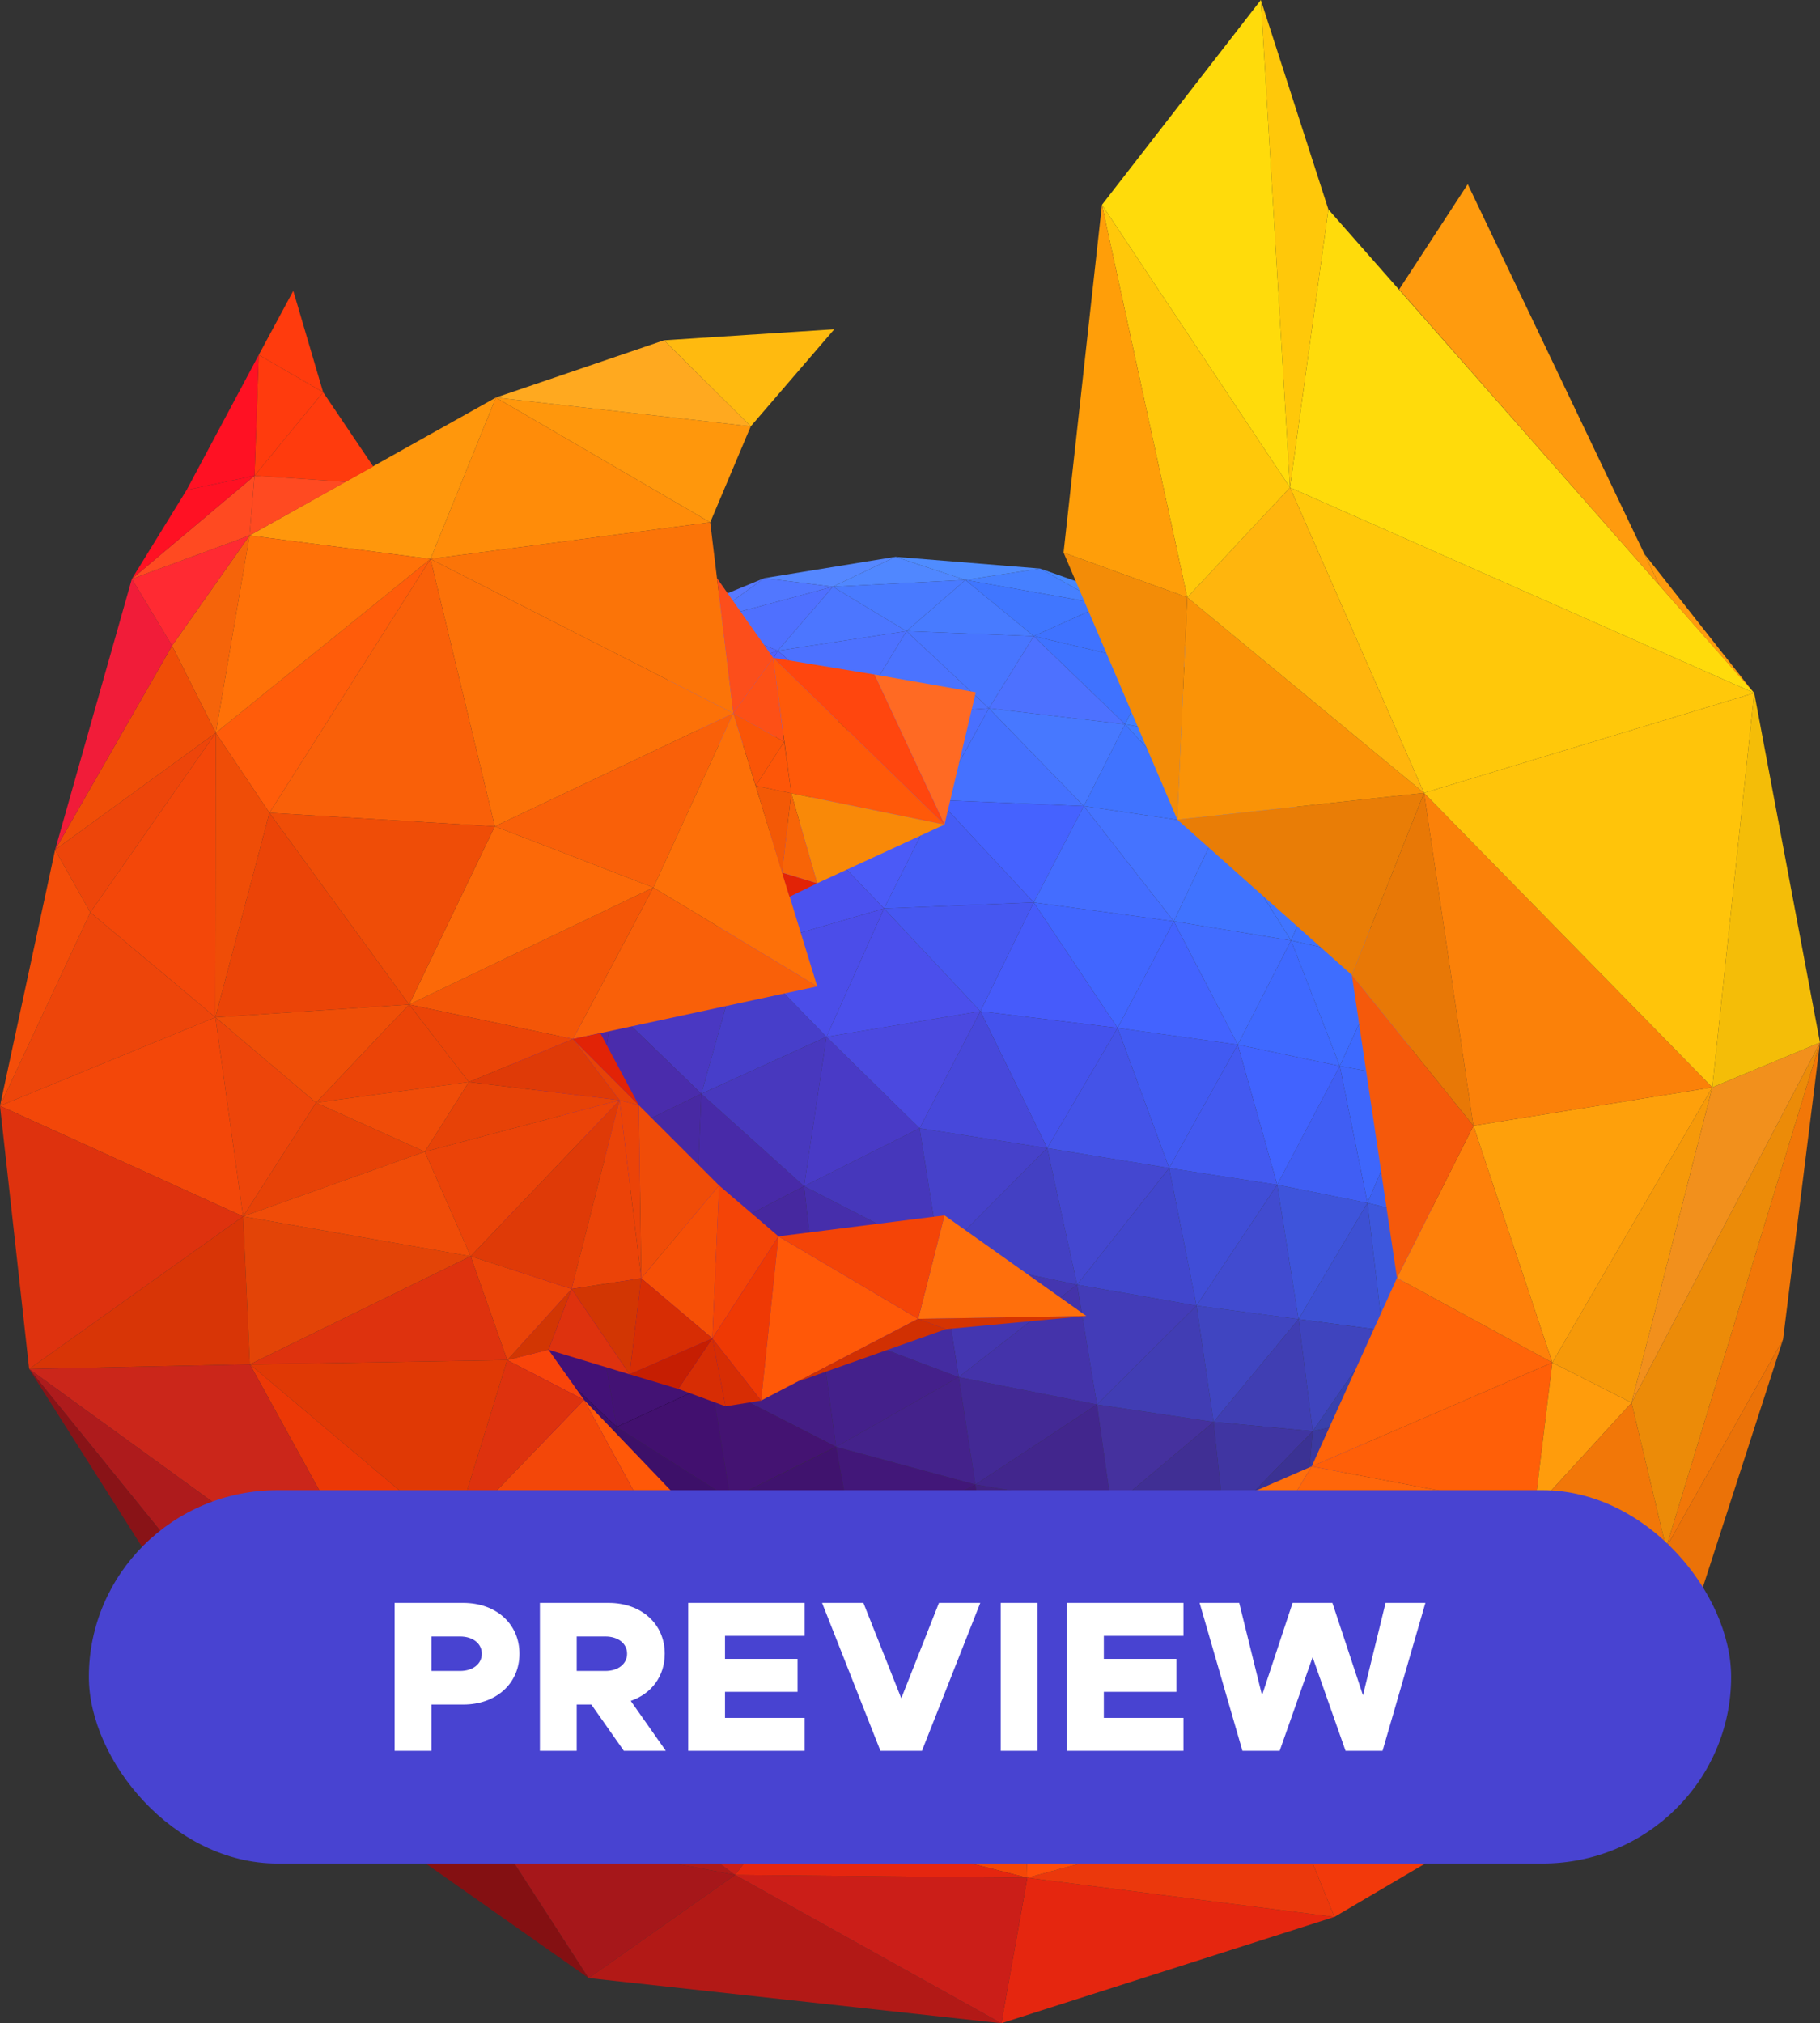 <?xml version="1.0" encoding="UTF-8" standalone="no"?>
<!-- Generator: Adobe Illustrator 23.1.0, SVG Export Plug-In . SVG Version: 6.00 Build 0)  -->

<svg
   version="1.1"
   id="Слой_1"
   x="0px"
   y="0px"
   viewBox="0 0 512 569"
   xml:space="preserve"
   sodipodi:docname="Firefox_Reality_Preview_(2019).svg"
   width="512"
   height="569"
   inkscape:version="1.1 (c68e22c387, 2021-05-23)"
   xmlns:inkscape="http://www.inkscape.org/namespaces/inkscape"
   xmlns:sodipodi="http://sodipodi.sourceforge.net/DTD/sodipodi-0.dtd"
   xmlns="http://www.w3.org/2000/svg"
   xmlns:svg="http://www.w3.org/2000/svg"
   xmlns:ns="http://ns.adobe.com/SaveForWeb/1.0/"><rect x="0" y="0" width="512" height="569" fill="#333333" stroke="none"/><defs
   id="defs558" /><sodipodi:namedview
   id="namedview556"
   pagecolor="#ffffff"
   bordercolor="#666666"
   borderopacity="1.0"
   inkscape:pageshadow="2"
   inkscape:pageopacity="0.0"
   inkscape:pagecheckerboard="0"
   showgrid="false"
   inkscape:zoom="0.456942"
   inkscape:cx="202.43269"
   inkscape:cy="571.18846"
   inkscape:window-width="1366"
   inkscape:window-height="706"
   inkscape:window-x="-8"
   inkscape:window-y="-8"
   inkscape:window-maximized="1"
   inkscape:current-layer="Слой_1" />
<style
   type="text/css"
   id="style2">
	.st0{fill:#5087FF;}
	.st1{fill:#5587FF;}
	.st2{fill:#5779FF;}
	.st3{fill:#4680FF;}
	.st4{fill:#4687FF;}
	.st5{fill:#4F8CFF;}
	.st6{fill:#5177FF;}
	.st7{fill:#3F72FF;}
	.st8{fill:#487BFF;}
	.st9{fill:#4C76FF;}
	.st10{fill:#4F70FF;}
	.st11{fill:#4F68FF;}
	.st12{fill:#3F78FF;}
	.st13{fill:#4875FF;}
	.st14{fill:#4B73FF;}
	.st15{fill:#4D71FF;}
	.st16{fill:#4F65FF;}
	.st17{fill:#4E61FF;}
	.st18{fill:#417DFF;}
	.st19{fill:#4778FF;}
	.st20{fill:#4073FF;}
	.st21{fill:#4571FF;}
	.st22{fill:#496FFF;}
	.st23{fill:#4864FF;}
	.st24{fill:#4562FF;}
	.st25{fill:#455CF6;}
	.st26{fill:#4B5AF7;}
	.st27{fill:#4B51EF;}
	.st28{fill:#4A4EEB;}
	.st29{fill:#4A38C2;}
	.st30{fill:#482AA8;}
	.st31{fill:#4A2CAC;}
	.st32{fill:#4D27A6;}
	.st33{fill:#4829A3;}
	.st34{fill:#473ECA;}
	.st35{fill:#4838BE;}
	.st36{fill:#462EAB;}
	.st37{fill:#46289F;}
	.st38{fill:#4436B0;}
	.st39{fill:#4637BB;}
	.st40{fill:#4641CA;}
	.st41{fill:#493AC6;}
	.st42{fill:#4340C3;}
	.st43{fill:#44208B;}
	.st44{fill:#442CA1;}
	.st45{fill:#451D85;}
	.st46{fill:#461F8F;}
	.st47{fill:#431A84;}
	.st48{fill:#451279;}
	.st49{fill:none;stroke:#000000;stroke-width:0.5;}
	.st50{fill:#42106F;}
	.st51{fill:#3D1069;}
	.st52{fill:#3B0E66;}
	.st53{fill:#3D106C;}
	.st54{fill:#441372;}
	.st55{fill:#40136E;}
	.st56{fill:#3D0E62;}
	.st57{fill:#3D0E63;}
	.st58{fill:#3F1064;}
	.st59{fill:#3D0F60;}
	.st60{fill:#3D115F;}
	.st61{fill:#3D176A;}
	.st62{fill:#3E1F7B;}
	.st63{fill:#401772;}
	.st64{fill:#421779;}
	.st65{fill:#44228B;}
	.st66{fill:#432995;}
	.st67{fill:#412181;}
	.st68{fill:#431274;}
	.st69{fill:#431177;}
	.st70{fill:#4433AA;}
	.st71{fill:#42268D;}
	.st72{fill:#45319E;}
	.st73{fill:#3E2583;}
	.st74{fill:#3B2B85;}
	.st75{fill:#402F94;}
	.st76{fill:#413DB4;}
	.st77{fill:#433CB8;}
	.st78{fill:#4447D0;}
	.st79{fill:#4146CD;}
	.st80{fill:#404DD7;}
	.st81{fill:#4045C1;}
	.st82{fill:#414BD0;}
	.st83{fill:#403EB3;}
	.st84{fill:#3E54DB;}
	.st85{fill:#3D50D3;}
	.st86{fill:#3F44BE;}
	.st87{fill:#4035A2;}
	.st88{fill:#3B3294;}
	.st89{fill:#3941AD;}
	.st90{fill:#3B39A0;}
	.st91{fill:#407AFF;}
	.st92{fill:#4079FF;}
	.st93{fill:#4573FF;}
	.st94{fill:#446DFF;}
	.st95{fill:#4074FF;}
	.st96{fill:#3E6DFF;}
	.st97{fill:#3D70FF;}
	.st98{fill:#3D69FF;}
	.st99{fill:#3E66FC;}
	.st100{fill:#3D61F2;}
	.st101{fill:#3D57DD;}
	.st102{fill:#3F69FF;}
	.st103{fill:#405EF4;}
	.st104{fill:#4163FF;}
	.st105{fill:#4359F0;}
	.st106{fill:#415AF2;}
	.st107{fill:#426CFF;}
	.st108{fill:#4363FF;}
	.st109{fill:#4453E8;}
	.st110{fill:#4166FF;}
	.st111{fill:#465BFB;}
	.st112{fill:#4452ED;}
	.st113{fill:#4748DB;}
	.st114{fill:#4B49E0;}
	.st115{fill:#4B4DE9;}
	.st116{fill:#4B4FEC;}
	.st117{fill:#4657F1;}
	.st118{fill:#497AFF;}
	.st119{fill:#4076FF;}
	.st120{fill:#FFBA0F;}
	.st121{fill:#FF970C;}
	.st122{fill:#FFA91F;}
	.st123{fill:#FF8C09;}
	.st124{fill:#FB7408;}
	.st125{fill:#FC7108;}
	.st126{fill:#F96009;}
	.st127{fill:#FF5C0A;}
	.st128{fill:#FF7108;}
	.st129{fill:#F5640A;}
	.st130{fill:#FD7008;}
	.st131{fill:#F45607;}
	.st132{fill:#FC6908;}
	.st133{fill:#EF4D07;}
	.st134{fill:#EF4E07;}
	.st135{fill:#EB4407;}
	.st136{fill:#ED450A;}
	.st137{fill:#E74207;}
	.st138{fill:#F04C08;}
	.st139{fill:#DF3A07;}
	.st140{fill:#F04D07;}
	.st141{fill:#F34709;}
	.st142{fill:#F44D09;}
	.st143{fill:#FF6A23;}
	.st144{fill:#FF460E;}
	.st145{fill:#FF5909;}
	.st146{fill:#F98908;}
	.st147{fill:#E22306;}
	.st148{fill:#F76407;}
	.st149{fill:#F35906;}
	.st150{fill:#FC4E1B;}
	.st151{fill:#FD5016;}
	.st152{fill:#FA5507;}
	.st153{fill:#FD5608;}
	.st154{fill:#DE320E;}
	.st155{fill:#D83506;}
	.st156{fill:#E34407;}
	.st157{fill:#EB4308;}
	.st158{fill:#F44407;}
	.st159{fill:#EF3904;}
	.st160{fill:#D72D04;}
	.st161{fill:#C61E02;}
	.st162{fill:#F64F06;}
	.st163{fill:#D23603;}
	.st164{fill:#F9440A;}
	.st165{fill:#FF5808;}
	.st166{fill:#E03905;}
	.st167{fill:#EC3806;}
	.st168{fill:#EB380C;}
	.st169{fill:#E23C06;}
	.st170{fill:#CB261A;}
	.st171{fill:#AE1B1C;}
	.st172{fill:#A6171A;}
	.st173{fill:#AD1A19;}
	.st174{fill:#841012;}
	.st175{fill:#891317;}
	.st176{fill:#FF4D0A;}
	.st177{fill:#FF590B;}
	.st178{fill:#CA1F19;}
	.st179{fill:#B21916;}
	.st180{fill:#E5260F;}
	.st181{fill:#F2390B;}
	.st182{fill:#F44707;}
	.st183{fill:#D13002;}
	.st184{fill:#D53402;}
	.st185{fill:#FF6F0C;}
	.st186{fill:#FE5809;}
	.st187{fill:#FF660A;}
	.st188{fill:#F87A0B;}
	.st189{fill:#F27708;}
	.st190{fill:#FF5F0A;}
	.st191{fill:#FF5F08;}
	.st192{fill:#FF6409;}
	.st193{fill:#FF9C0C;}
	.st194{fill:#EB7208;}
	.st195{fill:#EC8B08;}
	.st196{fill:#F69909;}
	.st197{fill:#F2901C;}
	.st198{fill:#FEA00B;}
	.st199{fill:#FE800A;}
	.st200{fill:#F5590B;}
	.st201{fill:#E87806;}
	.st202{fill:#FB8109;}
	.st203{fill:#E97D06;}
	.st204{fill:#F4BD08;}
	.st205{fill:#FFC40A;}
	.st206{fill:#FA9307;}
	.st207{fill:#F38C07;}
	.st208{fill:#FFC80A;}
	.st209{fill:#FFB50D;}
	.st210{fill:#FFDB0B;}
	.st211{fill:#FF9E09;}
	.st212{fill:#FF9B0E;}
	.st213{fill:#FF3B0D;}
	.st214{fill:#FF4A21;}
	.st215{fill:#FF1123;}
	.st216{fill:#F11C39;}
	.st217{fill:#FF2A32;}
	.st218{fill:#B31A19;}
	.st219{fill:#CB1E18;}
</style>
<g
   id="g553">
	<polygon
   id="Path"
   class="st0"
   points="271.6,163.1 234.3,165 251.9,156.6 " />
	<polygon
   class="st1"
   points="251.9,156.6 215,162.6 234.3,165 "
   id="polygon7" />
	<polygon
   class="st2"
   points="177.8,177.9 198.2,174.7 215,162.6 "
   id="polygon9" />
	<polygon
   class="st3"
   points="271.6,163.1 310.6,170 292.6,159.9 "
   id="polygon11" />
	<polygon
   class="st4"
   points="292.6,159.9 331.2,173.5 310.6,170 "
   id="polygon13" />
	<polygon
   class="st5"
   points="271.6,163.1 292.6,159.9 251.9,156.6 "
   id="polygon15" />
	<polygon
   class="st6"
   points="215,162.6 198.2,174.7 234.3,165 "
   id="polygon17" />
	<polygon
   class="st7"
   points="290.8,178.9 324.8,186.9 310.6,170 "
   id="polygon19" />
	<polygon
   class="st8"
   points="290.8,178.9 255,177.5 271.6,163.1 "
   id="polygon21" />
	<polygon
   class="st9"
   points="218.8,183 234.3,165 255,177.5 "
   id="polygon23" />
	<polygon
   class="st10"
   points="234.3,165 198.2,174.7 218.8,183 "
   id="polygon25" />
	<polygon
   class="st11"
   points="218.8,183 185.2,195.5 198.2,174.7 "
   id="polygon27" />
	<polygon
   class="st12"
   points="310.6,170 347.3,188.7 324.8,186.9 "
   id="polygon29" />
	<polygon
   class="st13"
   points="255,177.5 278.2,199.2 290.8,178.9 "
   id="polygon31" />
	<polygon
   class="st14"
   points="278.2,199.2 240.3,201.7 255,177.5 "
   id="polygon33" />
	<polygon
   class="st15"
   points="255,177.5 218.8,183 240.3,201.7 "
   id="polygon35" />
	<polygon
   class="st16"
   points="240.3,201.7 203.6,210.8 218.8,183 "
   id="polygon37" />
	<polygon
   class="st17"
   points="218.8,183 185.2,195.5 203.6,210.8 "
   id="polygon39" />
	<polygon
   class="st7"
   points="324.8,186.9 316.5,203.7 290.8,178.9 "
   id="polygon41" />
	<polygon
   class="st18"
   points="316.5,203.7 351.6,209.9 324.8,186.9 "
   id="polygon43" />
	<polygon
   class="st15"
   points="290.8,178.9 278.2,199.2 316.5,203.7 "
   id="polygon45" />
	<polygon
   class="st19"
   points="278.2,199.2 304.9,226.7 316.5,203.7 "
   id="polygon47" />
	<polygon
   class="st20"
   points="316.5,203.7 342.9,232.3 304.9,226.7 "
   id="polygon49" />
	<polygon
   class="st21"
   points="304.9,226.7 264,225 278.2,199.2 "
   id="polygon51" />
	<polygon
   class="st22"
   points="278.2,199.2 240.3,201.7 264,225 "
   id="polygon53" />
	<polygon
   class="st23"
   points="264,225 225.1,230.9 240.3,201.7 "
   id="polygon55" />
	<polygon
   class="st24"
   points="264,225 290.8,253.8 304.9,226.7 "
   id="polygon57" />
	<polygon
   class="st25"
   points="290.8,253.8 248.7,255.5 264,225 "
   id="polygon59" />
	<polygon
   class="st26"
   points="264,225 225.1,230.9 248.7,255.5 "
   id="polygon61" />
	<polygon
   class="st27"
   points="248.7,255.5 208.7,267.1 225.1,230.9 "
   id="polygon63" />
	<polygon
   class="st28"
   points="208.7,267.1 186.7,245.3 225.1,230.9 "
   id="polygon65" />
	<polygon
   class="st29"
   points="197.3,307.6 172.3,283.4 208.7,267.1 "
   id="polygon67" />
	<polygon
   class="st30"
   points="195.6,349.5 226.2,333.6 197.3,307.6 "
   id="polygon69" />
	<polygon
   class="st31"
   points="166.4,322.6 172.3,283.4 197.3,307.6 "
   id="polygon71" />
	<polygon
   class="st32"
   points="172.3,283.4 143.1,298.9 166.4,322.6 "
   id="polygon73" />
	<polygon
   class="st33"
   points="197.3,307.6 166.4,322.6 195.6,349.5 "
   id="polygon75" />
	<polygon
   class="st34"
   points="208.7,267.1 232.5,291.6 197.3,307.6 "
   id="polygon77" />
	<polygon
   class="st35"
   points="197.3,307.6 226.2,333.6 232.5,291.6 "
   id="polygon79" />
	<polygon
   class="st36"
   points="230.5,372.5 264.4,353.2 226.2,333.6 "
   id="polygon81" />
	<polygon
   class="st37"
   points="226.2,333.6 195.6,349.5 230.5,372.5 "
   id="polygon83" />
	<polygon
   class="st38"
   points="303,361.3 264.4,353.2 269.7,387.3 "
   id="polygon85" />
	<polygon
   class="st39"
   points="226.2,333.6 258.7,317.3 264.4,353.2 "
   id="polygon87" />
	<polygon
   class="st40"
   points="264.4,353.2 294.6,322.9 258.7,317.3 "
   id="polygon89" />
	<polygon
   class="st41"
   points="226.2,333.6 232.5,291.6 258.7,317.3 "
   id="polygon91" />
	<polygon
   class="st42"
   points="264.4,353.2 303,361.3 294.6,322.9 "
   id="polygon93" />
	<polygon
   class="st43"
   points="230.5,372.5 235.2,406.9 269.7,387.3 "
   id="polygon95" />
	<polygon
   class="st44"
   points="230.5,372.5 264.4,353.2 269.7,387.3 "
   id="polygon97" />
	<polygon
   class="st45"
   points="235.2,406.9 200.2,389 230.5,372.5 "
   id="polygon99" />
	<polygon
   class="st46"
   points="230.5,372.5 195.6,349.5 200.2,389 "
   id="polygon101" />
	<polygon
   class="st47"
   points="200.2,389 167,364 195.6,349.5 "
   id="polygon103" />
	<polygon
   class="st48"
   points="141,336.8 145.6,374.9 167,364 "
   id="polygon105" />
	<polyline
   class="st49"
   points="145.6,374.9 173.5,401.3 200.2,389  "
   id="polyline107" />
	<polygon
   class="st50"
   points="173.5,401.3 205.5,421.6 200.2,389 "
   id="polygon109" />
	<polygon
   class="st51"
   points="179.8,432.5 173.5,401.3 205.5,421.6 "
   id="polygon111" />
	<polygon
   class="st52"
   points="179.8,432.5 152.8,411.4 173.5,401.3 "
   id="polygon113" />
	<polygon
   class="st53"
   points="152.8,411.4 145.6,374.9 173.5,401.3 "
   id="polygon115" />
	<path
   class="st54"
   d="m 235.2,406.9 c -0.3,0 -29.7,14.7 -29.7,14.7 L 200.2,389 Z"
   id="path117" />
	<polygon
   class="st55"
   points="205.5,421.6 240.5,435.6 235.2,406.9 "
   id="polygon119" />
	<polygon
   class="st56"
   points="205.5,421.6 212.6,449.2 240.5,435.6 "
   id="polygon121" />
	<polygon
   class="st57"
   points="205.5,421.6 179.8,432.5 212.6,449.2 "
   id="polygon123" />
	<polygon
   class="st58"
   points="247,459 278,442.9 240.5,435.6 "
   id="polygon125" />
	<polygon
   class="st59"
   points="240.5,435.6 212.6,449.2 247,459 "
   id="polygon127" />
	<polygon
   class="st60"
   points="247,459 280.5,461.5 278,442.9 "
   id="polygon129" />
	<polygon
   class="st61"
   points="280.5,461.5 314.1,448.4 278,442.9 "
   id="polygon131" />
	<polygon
   class="st62"
   points="278,442.9 312.7,424 314.1,448.4 "
   id="polygon133" />
	<polygon
   class="st63"
   points="278,442.9 274.4,417.5 240.5,435.6 "
   id="polygon135" />
	<polygon
   class="st64"
   points="240.5,435.6 235.2,406.9 274.4,417.5 "
   id="polygon137" />
	<polygon
   class="st65"
   points="235.2,406.9 269.7,387.3 274.4,417.5 "
   id="polygon139" />
	<polygon
   class="st66"
   points="274.4,417.5 308.6,395 269.7,387.3 "
   id="polygon141" />
	<polygon
   class="st67"
   points="278,442.9 312.7,424 274.4,417.5 "
   id="polygon143" />
	<polygon
   class="st68"
   points="200.2,389 167,364 173.5,401.3 "
   id="polygon145" />
	<polygon
   class="st69"
   points="173.5,401.3 145.6,374.9 167,364 "
   id="polygon147" />
	<polygon
   class="st70"
   points="269.7,387.3 308.6,395 303,361.3 "
   id="polygon149" />
	<polygon
   class="st71"
   points="274.4,417.5 312.7,424 308.6,395 "
   id="polygon151" />
	<polygon
   class="st72"
   points="312.7,424 341.4,399.9 308.6,395 "
   id="polygon153" />
	<polygon
   class="st73"
   points="314.1,448.4 344.4,428.1 312.7,424 "
   id="polygon155" />
	<polygon
   class="st74"
   points="314.1,448.4 367.2,426.7 344.4,428.1 "
   id="polygon157" />
	<polygon
   class="st75"
   points="312.7,424 341.4,399.9 344.4,428.1 "
   id="polygon159" />
	<polygon
   class="st76"
   points="308.6,395 336.6,367.2 341.4,399.9 "
   id="polygon161" />
	<polygon
   class="st77"
   points="308.6,395 303,361.3 336.6,367.2 "
   id="polygon163" />
	<polygon
   class="st78"
   points="303,361.3 328.9,328.5 294.6,322.9 "
   id="polygon165" />
	<polygon
   class="st79"
   points="303,361.3 336.6,367.2 328.9,328.5 "
   id="polygon167" />
	<polygon
   class="st80"
   points="336.6,367.2 359.3,333.2 328.9,328.5 "
   id="polygon169" />
	<polygon
   class="st81"
   points="341.4,399.9 365.3,371 336.6,367.2 "
   id="polygon171" />
	<polygon
   class="st82"
   points="336.6,367.2 359.3,333.2 365.3,371 "
   id="polygon173" />
	<polygon
   class="st83"
   points="341.4,399.9 369.3,402.5 365.3,371 "
   id="polygon175" />
	<polygon
   class="st84"
   points="365.3,371 384.7,338.3 359.3,333.2 "
   id="polygon177" />
	<polygon
   class="st85"
   points="365.3,371 388.9,374.1 384.7,338.3 "
   id="polygon179" />
	<polygon
   class="st86"
   points="365.3,371 369.3,402.5 388.9,374.1 "
   id="polygon181" />
	<polygon
   class="st87"
   points="344.4,428.1 341.4,399.9 369.3,402.5 "
   id="polygon183" />
	<polygon
   class="st88"
   points="344.4,428.1 367.2,426.7 369.3,402.5 "
   id="polygon185" />
	<polygon
   class="st89"
   points="369.3,402.5 388.9,374.1 390.9,397.7 "
   id="polygon187" />
	<polygon
   class="st90"
   points="390.9,397.7 367.2,426.7 369.3,402.5 "
   id="polygon189" />
	<polygon
   class="st91"
   points="316.5,203.7 342.9,232.3 351.6,209.9 "
   id="polygon191" />
	<polygon
   class="st92"
   points="342.9,232.3 374.1,238.6 351.6,209.9 "
   id="polygon193" />
	<polygon
   class="st93"
   points="304.9,226.7 330.2,259.1 342.9,232.3 "
   id="polygon195" />
	<polygon
   class="st94"
   points="304.9,226.7 290.8,253.8 330.2,259.1 "
   id="polygon197" />
	<polygon
   class="st20"
   points="330.2,259.1 363.2,264.5 342.9,232.3 "
   id="polygon199" />
	<polygon
   class="st95"
   points="342.9,232.3 374.1,238.6 363.2,264.5 "
   id="polygon201" />
	<polygon
   class="st96"
   points="363.2,264.5 376.9,299.8 390.3,270.6 "
   id="polygon203" />
	<polygon
   class="st97"
   points="363.2,264.5 374.1,238.6 390.3,270.6 "
   id="polygon205" />
	<polygon
   class="st98"
   points="390.3,270.6 376.9,299.8 399.4,303.9 "
   id="polygon207" />
	<polygon
   class="st99"
   points="376.9,299.8 384.7,338.3 399.4,303.9 "
   id="polygon209" />
	<polygon
   class="st100"
   points="399.4,303.9 403.2,342.9 384.7,338.3 "
   id="polygon211" />
	<polygon
   class="st101"
   points="384.7,338.3 388.9,374.1 403.2,342.9 "
   id="polygon213" />
	<polygon
   class="st102"
   points="363.2,264.5 348.2,293.8 376.9,299.8 "
   id="polygon215" />
	<polygon
   class="st103"
   points="384.7,338.3 359.3,333.2 376.9,299.8 "
   id="polygon217" />
	<polygon
   class="st104"
   points="359.3,333.2 348.2,293.8 376.9,299.8 "
   id="polygon219" />
	<polygon
   class="st105"
   points="359.3,333.2 328.9,328.5 348.2,293.8 "
   id="polygon221" />
	<polygon
   class="st106"
   points="328.9,328.5 314.4,289.1 348.2,293.8 "
   id="polygon223" />
	<polygon
   class="st107"
   points="363.2,264.5 330.2,259.1 348.2,293.8 "
   id="polygon225" />
	<polygon
   class="st108"
   points="348.2,293.8 314.4,289.1 330.2,259.1 "
   id="polygon227" />
	<polygon
   class="st109"
   points="328.9,328.5 294.6,322.9 314.4,289.1 "
   id="polygon229" />
	<polygon
   class="st110"
   points="330.2,259.1 290.8,253.8 314.4,289.1 "
   id="polygon231" />
	<polygon
   class="st111"
   points="314.4,289.1 275.8,284.4 290.8,253.8 "
   id="polygon233" />
	<polygon
   class="st112"
   points="314.4,289.1 294.6,322.9 275.8,284.4 "
   id="polygon235" />
	<polygon
   class="st113"
   points="294.6,322.9 258.7,317.3 275.8,284.4 "
   id="polygon237" />
	<polygon
   class="st114"
   points="258.7,317.3 232.5,291.6 275.8,284.4 "
   id="polygon239" />
	<polygon
   class="st115"
   points="208.7,267.1 248.7,255.5 232.5,291.6 "
   id="polygon241" />
	<polygon
   class="st116"
   points="232.5,291.6 275.8,284.4 248.7,255.5 "
   id="polygon243" />
	<polygon
   class="st117"
   points="275.8,284.4 290.8,253.8 248.7,255.5 "
   id="polygon245" />
	<polygon
   class="st118"
   points="255,177.5 234.3,165 271.6,163.1 "
   id="polygon247" />
	<polygon
   class="st119"
   points="290.8,178.9 271.6,163.1 310.6,170 "
   id="polygon249" />
	<polygon
   class="st120"
   points="211.2,119.9 234.7,92.6 186.8,95.7 "
   id="polygon251" />
	<polygon
   class="st121"
   points="139.5,111.8 211.2,119.9 199.8,146.9 "
   id="polygon253" />
	<polygon
   class="st122"
   points="139.5,111.8 186.8,95.7 211.2,119.9 "
   id="polygon255" />
	<polygon
   class="st123"
   points="199.8,146.9 139.5,111.8 121.1,157.2 "
   id="polygon257" />
	<polygon
   class="st121"
   points="121.1,157.2 70.2,150.6 139.5,111.8 "
   id="polygon259" />
	<polygon
   class="st124"
   points="121.1,157.2 199.8,146.9 206.3,200.6 "
   id="polygon261" />
	<polygon
   class="st125"
   points="121.1,157.2 139.2,232.4 206.3,200.6 "
   id="polygon263" />
	<polygon
   class="st126"
   points="139.2,232.4 75.8,228.6 121.1,157.2 "
   id="polygon265" />
	<polygon
   class="st127"
   points="121.1,157.2 60.7,206.1 75.8,228.6 "
   id="polygon267" />
	<polygon
   class="st128"
   points="121.1,157.2 60.7,206.1 70.2,150.6 "
   id="polygon269" />
	<polygon
   class="st129"
   points="70.2,150.6 48.4,181.6 60.7,206.1 "
   id="polygon271" />
	<polygon
   class="st126"
   points="139.2,232.4 183.8,249.6 206.3,200.6 "
   id="polygon273" />
	<polygon
   class="st130"
   points="206.3,200.6 229.9,277.4 183.8,249.6 "
   id="polygon275" />
	<polygon
   class="st126"
   points="183.8,249.6 161.2,292.2 229.9,277.4 "
   id="polygon277" />
	<polygon
   class="st131"
   points="161.2,292.2 115.1,282.5 183.8,249.6 "
   id="polygon279" />
	<polygon
   class="st132"
   points="183.8,249.6 115.1,282.5 139.2,232.4 "
   id="polygon281" />
	<polygon
   class="st133"
   points="139.2,232.4 75.8,228.6 115.1,282.5 "
   id="polygon283" />
	<polyline
   class="st133"
   points="60.7,206.1 60.6,286.1 75.8,228.6 60.7,206.1  "
   id="polyline285" />
	<polygon
   class="st134"
   points="60.6,286.1 88.9,310.1 115.1,282.5 "
   id="polygon287" />
	<polygon
   class="st135"
   points="115.1,282.5 131.9,304.3 88.9,310.1 "
   id="polygon289" />
	<polygon
   class="st135"
   points="161.2,292.2 131.9,304.3 115.1,282.5 "
   id="polygon291" />
	<polygon
   class="st136"
   points="60.6,286.1 68.4,342.1 88.9,310.1 "
   id="polygon293" />
	<polygon
   class="st137"
   points="88.9,310.1 119.5,323.9 68.4,342.1 "
   id="polygon295" />
	<polygon
   class="st138"
   points="88.9,310.1 119.5,323.9 131.9,304.3 "
   id="polygon297" />
	<polygon
   class="st137"
   points="131.9,304.3 174.3,309.4 119.5,323.9 "
   id="polygon299" />
	<polygon
   class="st139"
   points="131.9,304.3 174.3,309.4 161.2,292.2 "
   id="polygon301" />
	<polygon
   class="st140"
   points="48.4,181.6 15.5,239 60.7,206.1 "
   id="polygon303" />
	<polygon
   class="st136"
   points="60.7,206.1 25.4,256.6 15.5,239 "
   id="polygon305" />
	<polygon
   class="st141"
   points="60.7,206.1 60.6,286.1 25.4,256.6 "
   id="polygon307" />
	<polygon
   class="st135"
   points="115.1,282.5 60.6,286.1 75.8,228.6 "
   id="polygon309" />
	<polygon
   class="st136"
   points="25.4,256.6 0,311 60.6,286.1 "
   id="polygon311" />
	<polygon
   class="st142"
   points="25.4,256.6 15.5,239 0,311 "
   id="polygon313" />
	<polygon
   class="st143"
   points="265.7,231.9 274.5,194.7 246,189.7 "
   id="polygon315" />
	<polygon
   class="st144"
   points="265.7,231.9 217.5,185 246,189.7 "
   id="polygon317" />
	<polygon
   class="st145"
   points="265.7,231.9 222.6,223.1 217.5,185 "
   id="polygon319" />
	<polygon
   class="st146"
   points="265.7,231.9 229.9,248.4 222.6,223.1 "
   id="polygon321" />
	<polygon
   class="st147"
   points="229.9,248.4 220,245.4 222.1,252.2 "
   id="polygon323" />
	<polygon
   class="st148"
   points="229.9,248.4 222.6,223.1 220,245.4 "
   id="polygon325" />
	<polygon
   class="st149"
   points="220,245.4 212.6,221 222.6,223.1 "
   id="polygon327" />
	<polygon
   class="st150"
   points="206.3,200.6 201.7,162.6 217.5,185 "
   id="polygon329" />
	<polygon
   class="st151"
   points="217.5,185 220.6,208.6 206.3,200.6 "
   id="polygon331" />
	<polygon
   class="st152"
   points="206.3,200.6 220.6,208.6 212.6,221 "
   id="polygon333" />
	<polygon
   class="st153"
   points="212.6,221 220.6,208.6 222.6,223.1 "
   id="polygon335" />
	<polygon
   class="st141"
   points="60.6,286.1 0,311 68.4,342.1 "
   id="polygon337" />
	<polygon
   class="st154"
   points="0,311 68.4,342.1 8.2,385 "
   id="polygon339" />
	<polygon
   class="st155"
   points="8.2,385 70.3,383.7 68.4,342.1 "
   id="polygon341" />
	<polygon
   class="st156"
   points="68.4,342.1 132.4,353.3 70.3,383.7 "
   id="polygon343" />
	<polygon
   class="st138"
   points="68.4,342.1 119.5,323.9 132.4,353.3 "
   id="polygon345" />
	<polygon
   class="st157"
   points="119.5,323.9 174.3,309.4 132.4,353.3 "
   id="polygon347" />
	<polygon
   class="st139"
   points="174.3,309.4 160.8,362.5 132.4,353.3 "
   id="polygon349" />
	<polygon
   class="st157"
   points="160.8,362.5 180.4,359.5 174.3,309.4 "
   id="polygon351" />
	<polygon
   class="st138"
   points="179.7,310.8 202.3,333.4 180.4,359.5 "
   id="polygon353" />
	<polygon
   class="st157"
   points="180.4,359.5 174.3,309.4 179.7,310.8 "
   id="polygon355" />
	<polygon
   class="st137"
   points="174.3,309.4 161.2,292.2 179.7,310.8 "
   id="polygon357" />
	<polygon
   class="st158"
   points="200.4,376.4 219,347.7 202.3,333.4 "
   id="polygon359" />
	<polygon
   class="st159"
   points="200.4,376.4 214.1,393.9 219,347.7 "
   id="polygon361" />
	<polygon
   class="st160"
   points="200.4,376.4 204.1,395.5 214.1,393.9 "
   id="polygon363" />
	<polygon
   class="st160"
   points="204.1,395.5 190.8,390.6 200.4,376.4 "
   id="polygon365" />
	<polygon
   class="st161"
   points="200.4,376.4 177.1,386.5 190.8,390.6 "
   id="polygon367" />
	<polygon
   class="st162"
   points="202.3,333.4 180.4,359.5 200.4,376.4 "
   id="polygon369" />
	<polygon
   class="st160"
   points="200.4,376.4 177.1,386.5 180.4,359.5 "
   id="polygon371" />
	<polygon
   class="st163"
   points="180.4,359.5 160.8,362.5 177.1,386.5 "
   id="polygon373" />
	<polygon
   class="st154"
   points="177.1,386.5 154.3,379.6 160.8,362.5 "
   id="polygon375" />
	<polygon
   class="st163"
   points="154.3,379.6 142.7,382.5 160.8,362.5 "
   id="polygon377" />
	<polygon
   class="st164"
   points="142.7,382.5 164.3,393.7 154.3,379.6 "
   id="polygon379" />
	<polygon
   class="st165"
   points="188.8,438.6 191.7,422.3 164.3,393.7 "
   id="polygon381" />
	<polygon
   class="st141"
   points="188.8,438.6 127.5,431.9 164.3,393.7 "
   id="polygon383" />
	<polygon
   class="st154"
   points="164.3,393.7 142.7,382.5 127.5,431.9 "
   id="polygon385" />
	<polygon
   class="st157"
   points="160.8,362.5 132.4,353.3 142.7,382.5 "
   id="polygon387" />
	<polygon
   class="st154"
   points="132.4,353.3 70.3,383.7 142.7,382.5 "
   id="polygon389" />
	<polygon
   class="st166"
   points="142.7,382.5 70.3,383.7 127.5,431.9 "
   id="polygon391" />
	<polygon
   class="st167"
   points="70.3,383.7 112.8,460.8 127.5,431.9 "
   id="polygon393" />
	<polygon
   class="st168"
   points="112.8,460.8 157.7,490.6 127.5,431.9 "
   id="polygon395" />
	<polygon
   class="st169"
   points="127.5,431.9 188.8,438.6 157.7,490.6 "
   id="polygon397" />
	<polygon
   class="st170"
   points="70.3,383.7 8.2,385 112.8,460.8 "
   id="polygon399" />
	<polygon
   class="st171"
   points="8.2,385 85.3,480.1 112.8,460.8 "
   id="polygon401" />
	<polygon
   class="st172"
   points="112.8,460.8 138.4,514.3 85.3,480.1 "
   id="polygon403" />
	<polygon
   class="st173"
   points="138.4,514.3 206.8,527.3 157.7,490.6 "
   id="polygon405" />
	<polygon
   class="st174"
   points="118.8,523.4 165.6,556.3 138.4,514.3 "
   id="polygon407" />
	<polygon
   class="st175"
   points="138.4,514.3 85.3,480.1 118.8,523.4 "
   id="polygon409" />
	<polygon
   class="st174"
   points="118.8,523.4 70.2,482.7 85.3,480.1 "
   id="polygon411" />
	<polygon
   class="st175"
   points="85.3,480.1 8.2,385 70.2,482.7 "
   id="polygon413" />
	<polygon
   class="st141"
   points="157.7,490.6 219.8,510.4 188.8,438.6 "
   id="polygon415" />
	<polygon
   class="st176"
   points="219.8,510.4 287.5,476.2 188.8,438.6 "
   id="polygon417" />
	<polygon
   class="st176"
   points="191.7,422.3 235,442.1 188.8,438.6 "
   id="polygon419" />
	<polygon
   class="st177"
   points="188.8,438.6 277.7,445.4 287.5,476.2 "
   id="polygon421" />
	<polygon
   class="st178"
   points="157.7,490.6 206.8,527.3 219.8,510.4 "
   id="polygon423" />
	<polygon
   class="st172"
   points="138.4,514.3 165.6,556.3 206.8,527.3 "
   id="polygon425" />
	<polygon
   class="st179"
   points="165.6,556.3 281.7,569 206.8,527.3 "
   id="polygon427" />
	<polygon
   class="st180"
   points="281.7,569 375.4,539.1 289,528.1 "
   id="polygon429" />
	<polygon
   class="st181"
   points="375.4,539.1 362.8,508.1 408.4,519.7 "
   id="polygon431" />
	<polygon
   class="st182"
   points="219.8,510.4 287.5,476.2 289,528.1 "
   id="polygon433" />
	<polygon
   class="st168"
   points="375.4,539.1 362.8,508.1 289,528.1 "
   id="polygon435" />
	<polygon
   class="st176"
   points="289,528.1 287.5,476.2 362.8,508.1 "
   id="polygon437" />
	<polygon
   class="st176"
   points="277.7,445.4 339.2,461.5 287.5,476.2 "
   id="polygon439" />
	<polygon
   class="st165"
   points="214.1,393.9 258.3,370.9 219,347.7 "
   id="polygon441" />
	<polygon
   class="st183"
   points="224.3,388.6 266.1,373.8 258.3,370.9 "
   id="polygon443" />
	<polygon
   class="st184"
   points="266.1,373.8 305.6,370.1 258.3,370.9 "
   id="polygon445" />
	<polygon
   class="st185"
   points="258.3,370.9 265.7,341.8 305.6,370.1 "
   id="polygon447" />
	<polygon
   class="st158"
   points="258.3,370.9 219,347.7 265.7,341.8 "
   id="polygon449" />
	<polygon
   class="st186"
   points="287.5,476.2 362.8,508.1 339.2,461.5 "
   id="polygon451" />
	<polygon
   class="st187"
   points="339.2,461.5 420.7,479.2 362.8,508.1 "
   id="polygon453" />
	<polygon
   class="st176"
   points="362.8,508.1 408.4,519.7 420.7,479.2 "
   id="polygon455" />
	<polygon
   class="st188"
   points="408.4,519.7 477,452.7 420.7,479.2 "
   id="polygon457" />
	<polygon
   class="st189"
   points="420.7,479.2 468.7,435.3 477,452.7 "
   id="polygon459" />
	<polygon
   class="st188"
   points="420.7,479.2 431.7,424.3 468.7,435.3 "
   id="polygon461" />
	<polygon
   class="st186"
   points="420.7,479.2 339.2,461.5 431.7,424.3 "
   id="polygon463" />
	<polygon
   class="st190"
   points="339.2,461.5 277.7,445.4 328.1,430.2 "
   id="polygon465" />
	<polygon
   class="st185"
   points="339.2,461.5 369,412.4 328.1,430.2 "
   id="polygon467" />
	<polygon
   class="st187"
   points="339.2,461.5 431.7,424.3 369,412.4 "
   id="polygon469" />
	<polygon
   class="st191"
   points="369,412.4 436.7,383.2 431.7,424.3 "
   id="polygon471" />
	<polygon
   class="st192"
   points="369,412.4 393,359.4 436.7,383.2 "
   id="polygon473" />
	<polygon
   class="st193"
   points="431.7,424.3 459,394.5 436.7,383.2 "
   id="polygon475" />
	<polygon
   class="st189"
   points="431.7,424.3 468.7,435.3 459,394.5 "
   id="polygon477" />
	<polygon
   class="st194"
   points="468.7,435.3 501.6,376.7 477,452.7 "
   id="polygon479" />
	<polygon
   class="st189"
   points="501.6,376.7 512,293.2 468.7,435.3 "
   id="polygon481" />
	<polygon
   class="st195"
   points="468.7,435.3 459,394.5 512,293.2 "
   id="polygon483" />
	<polygon
   class="st196"
   points="459,394.5 436.7,383.2 481.7,305.8 "
   id="polygon485" />
	<polygon
   class="st197"
   points="459,394.5 512,293.2 481.7,305.8 "
   id="polygon487" />
	<polygon
   class="st198"
   points="436.7,383.2 414.5,316.6 481.7,305.8 "
   id="polygon489" />
	<polygon
   class="st199"
   points="436.7,383.2 393,359.4 414.5,316.6 "
   id="polygon491" />
	<polygon
   class="st200"
   points="414.5,316.6 380.3,274.2 393,359.4 "
   id="polygon493" />
	<polygon
   class="st201"
   points="380.3,274.2 400.6,223 414.5,316.6 "
   id="polygon495" />
	<polygon
   class="st202"
   points="414.5,316.6 481.7,305.8 400.6,223 "
   id="polygon497" />
	<polygon
   class="st203"
   points="380.3,274.2 331.2,230.5 400.6,223 "
   id="polygon499" />
	<polygon
   class="st204"
   points="512,293.2 493.5,194.9 481.7,305.8 "
   id="polygon501" />
	<polygon
   class="st205"
   points="481.7,305.8 400.6,223 493.5,194.9 "
   id="polygon503" />
	<polygon
   class="st206"
   points="400.6,223 334,168 331.2,230.5 "
   id="polygon505" />
	<polygon
   class="st207"
   points="331.2,230.5 299.2,155.4 334,168 "
   id="polygon507" />
	<polygon
   class="st208"
   points="493.5,194.9 362.9,137.1 400.6,223 "
   id="polygon509" />
	<polygon
   class="st209"
   points="400.6,223 334,168 362.9,137.1 "
   id="polygon511" />
	<polygon
   class="st210"
   points="493.5,194.9 373.7,58.9 362.9,137.1 "
   id="polygon513" />
	<polygon
   class="st208"
   points="362.9,137.1 354.7,0 373.7,58.9 "
   id="polygon515" />
	<polygon
   class="st210"
   points="354.7,0 310,57.6 362.9,137.1 "
   id="polygon517" />
	<polygon
   class="st208"
   points="362.9,137.1 334,168 310,57.6 "
   id="polygon519" />
	<polygon
   class="st211"
   points="334,168 299.2,155.4 310,57.6 "
   id="polygon521" />
	<polygon
   class="st147"
   points="161.2,292.2 179.7,310.8 168.9,290.6 "
   id="polygon523" />
	<polygon
   class="st212"
   points="393.6,81.4 412.9,51.8 466.8,164.6 "
   id="polygon525" />
	<polygon
   class="st212"
   points="466.8,164.6 493.5,195 462.6,155.8 "
   id="polygon527" />
	<polygon
   class="st213"
   points="97.3,135.5 71.6,133.8 90.9,110.3 105,131.2 "
   id="polygon529" />
	<polygon
   class="st214"
   points="97.3,135.5 70.2,150.6 71.6,133.8 "
   id="polygon531" />
	<polygon
   class="st213"
   points="72.8,99.8 82.5,81.8 90.9,110.3 "
   id="polygon533" />
	<polygon
   class="st213"
   points="90.9,110.3 71.6,133.8 72.8,99.8 "
   id="polygon535" />
	<polygon
   class="st215"
   points="72.8,99.8 52.5,137.8 71.6,133.8 "
   id="polygon537" />
	<polygon
   class="st216"
   points="15.5,239 37.1,162.8 48.4,181.6 "
   id="polygon539" />
	<polygon
   class="st217"
   points="48.4,181.6 70.2,150.6 37.1,162.8 "
   id="polygon541" />
	<polygon
   class="st214"
   points="70.2,150.6 71.6,133.8 37.1,162.8 "
   id="polygon543" />
	<polygon
   class="st215"
   points="71.6,133.8 52.5,137.8 37.1,162.8 "
   id="polygon545" />
	<polygon
   class="st218"
   points="157.7,490.6 138.4,514.3 112.8,460.8 "
   id="polygon547" />
	<polygon
   class="st219"
   points="206.8,527.3 289,528.1 281.7,569 "
   id="polygon549" />
	<polygon
   class="st180"
   points="206.8,527.3 219.8,510.4 289,528.1 "
   id="polygon551" />
</g>
<g
   id="g8405"><rect
     style="opacity:1;fill:#4843d1;fill-opacity:1;stroke-width:0.994;stroke-miterlimit:3.2;stop-color:#000000"
     id="rect2397"
     width="462"
     height="105"
     x="25"
     y="419.09"
     rx="53.034"
     ry="52.5" /><path
     id="text3331"
     style="font-size:60.551px;line-height:1.25;font-family:'Segoe UI';-inkscape-font-specification:'Segoe UI';fill:#ffffff;stroke-width:1.514"
     d="m 111.012,450.792 v 41.598 h 10.354 v -13.018 h 8.963 c 9.204,0 15.803,-5.873 15.803,-14.289 0,-8.417 -6.599,-14.291 -15.803,-14.291 z m 40.871,0 v 41.598 h 10.355 v -13.018 h 4.117 l 9.143,13.018 h 11.807 l -9.869,-14.047 c 5.813,-1.998 9.566,-6.902 9.566,-13.26 0,-8.417 -6.599,-14.291 -15.803,-14.291 z m 41.721,0 v 41.598 h 32.758 v -9.264 h -22.404 v -7.326 h 20.406 v -9.264 h -20.406 v -6.48 h 22.404 v -9.264 z m 37.662,0 16.408,41.598 h 11.688 l 16.408,-41.598 h -11.625 l -10.598,26.824 -10.656,-26.824 z m 50.256,0 v 41.598 h 10.355 v -41.598 z m 18.65,0 v 41.598 h 32.758 v -9.264 h -22.404 v -7.326 h 20.406 v -9.264 h -20.406 v -6.48 h 22.404 v -9.264 z m 37.299,0 12.049,41.598 h 10.477 l 9.264,-26.338 9.264,26.338 h 10.416 l 12.049,-41.598 h -11.201 l -6.359,25.977 -8.598,-25.977 h -11.201 l -8.598,25.977 -6.42,-25.977 z m -216.105,9.445 h 8.055 c 3.572,0 6.115,1.939 6.115,4.846 0,2.906 -2.543,4.844 -6.115,4.844 h -8.055 z m 40.873,0 h 8.053 c 3.572,0 6.115,1.939 6.115,4.846 0,2.906 -2.543,4.844 -6.115,4.844 h -8.053 z" /></g></svg>
